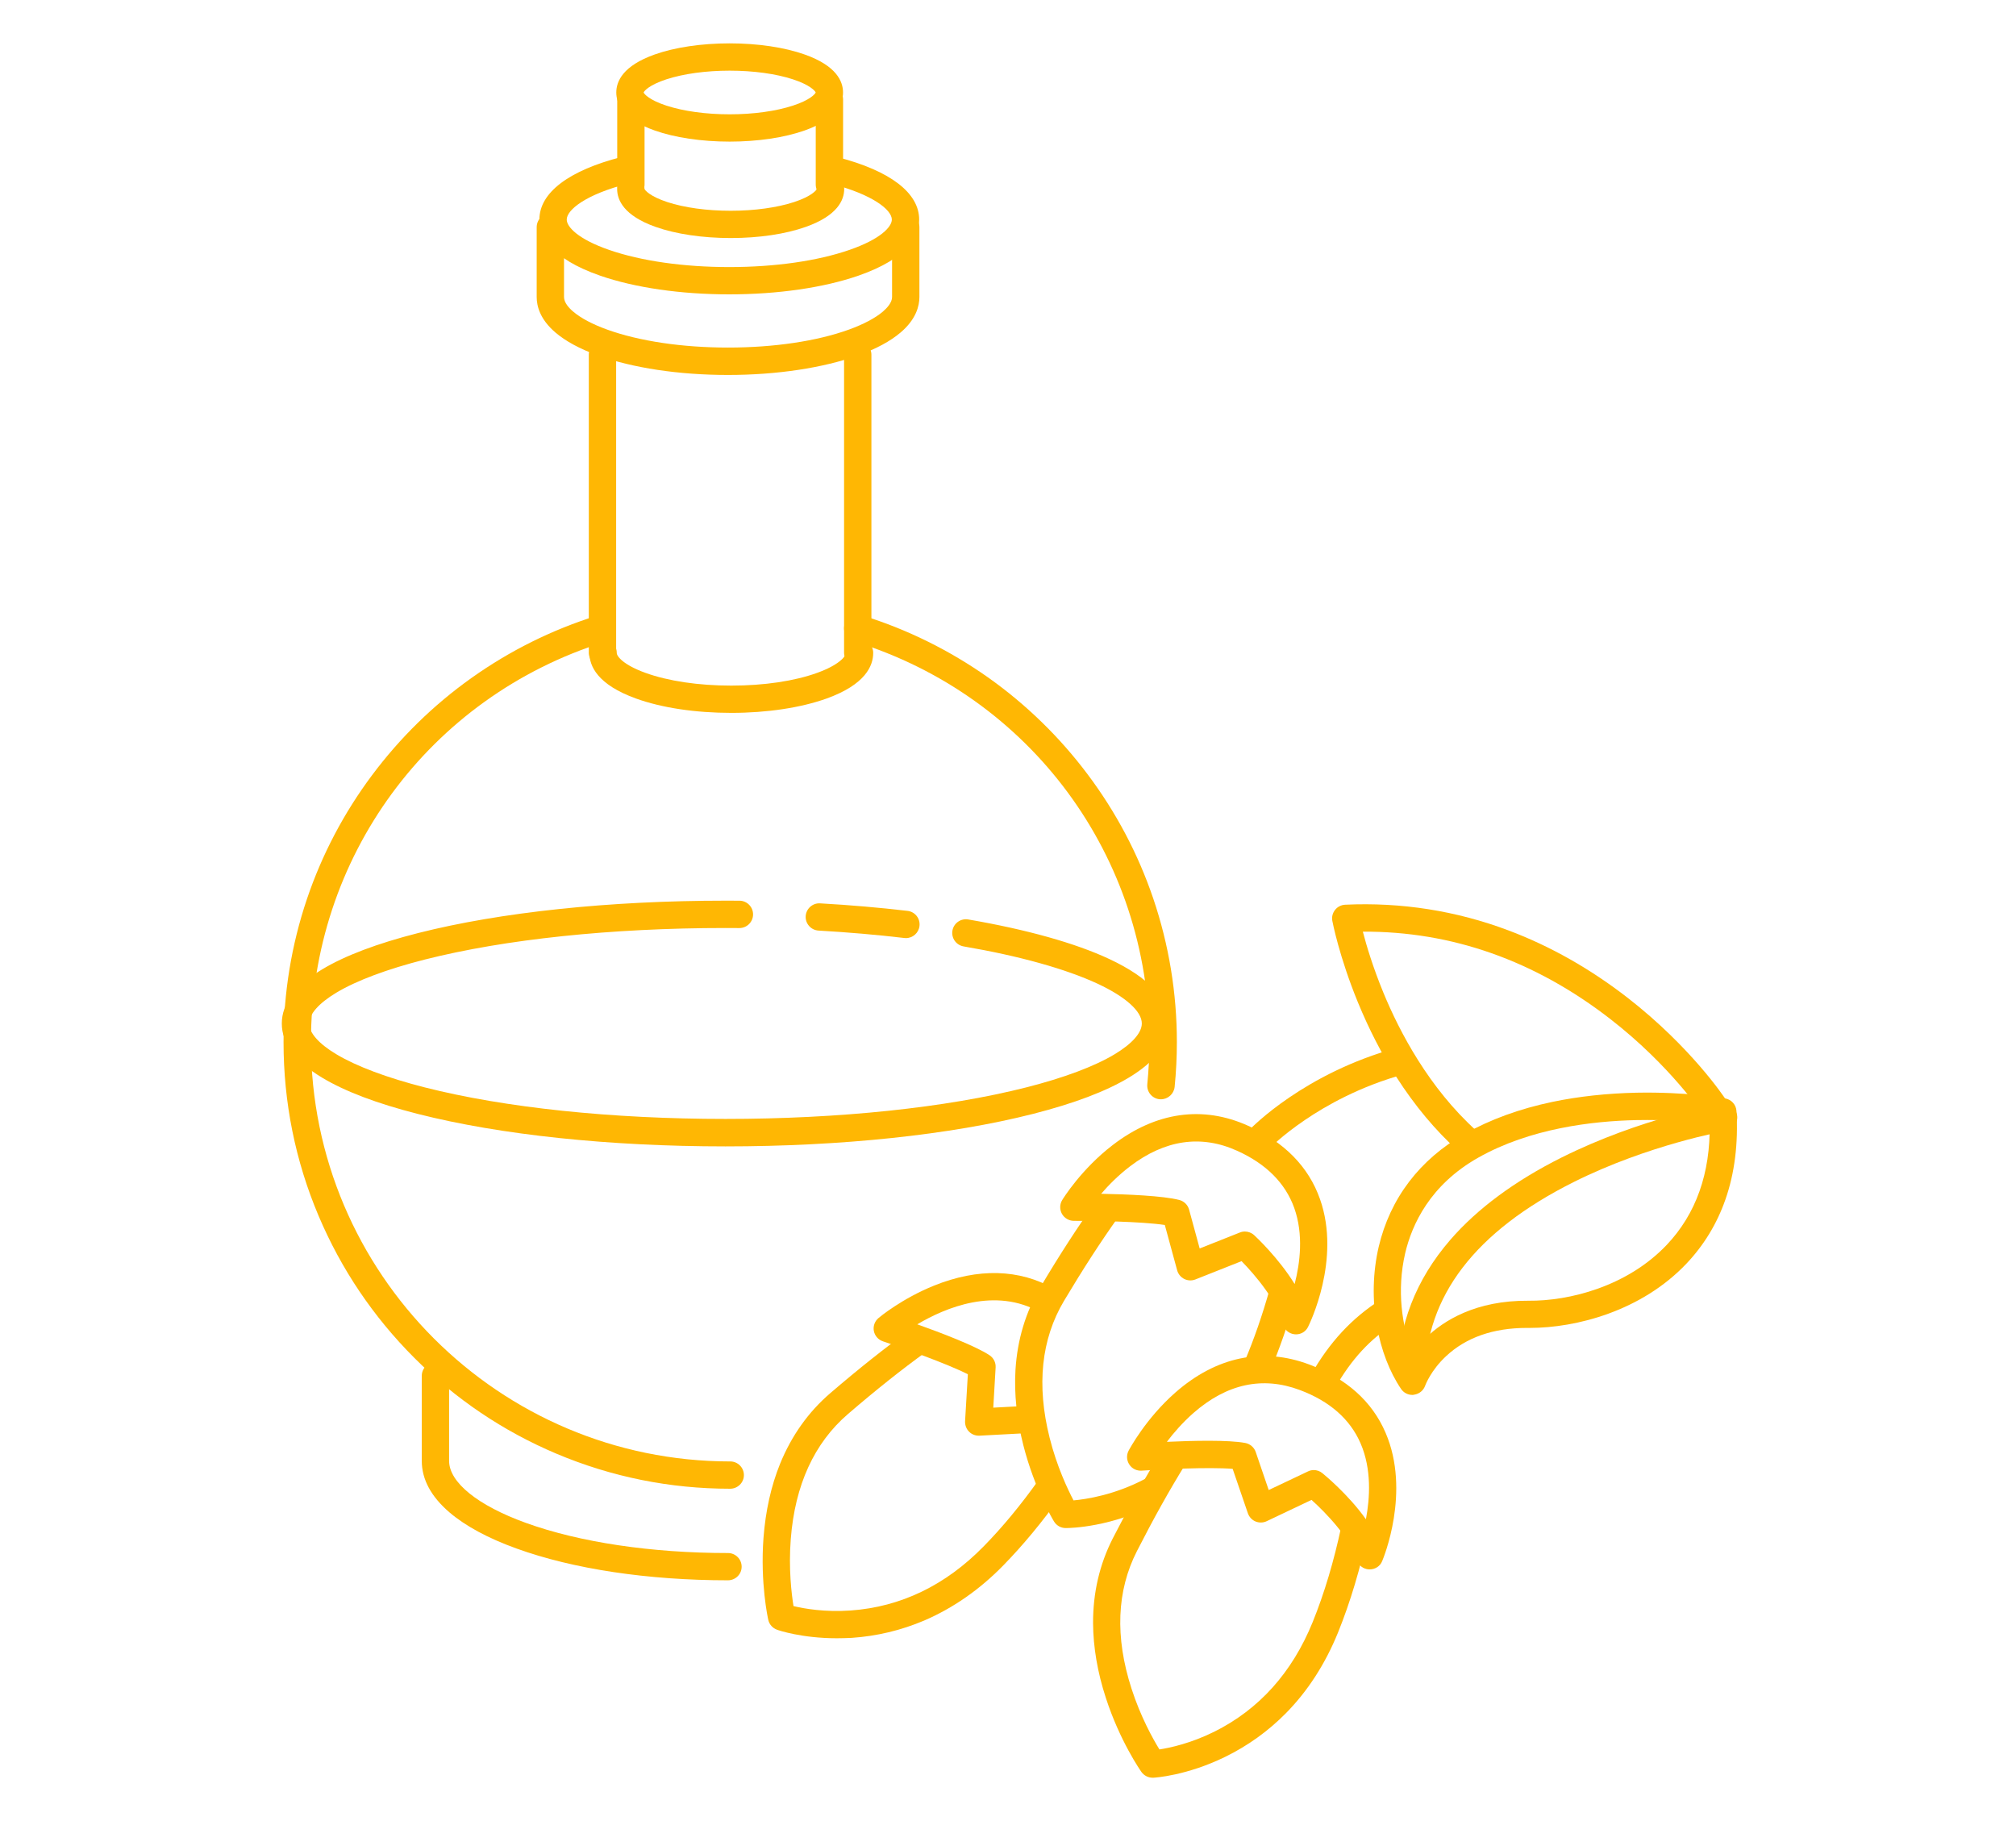 <svg xmlns="http://www.w3.org/2000/svg" fill="none" viewBox="0 0 93 84" height="84" width="93">
<path fill="#FFB703" d="M53.17 82.001C52.966 82.001 52.773 81.901 52.655 81.735C52.614 81.677 51.657 80.308 51.012 78.313C50.627 77.133 50.431 75.975 50.424 74.872C50.419 73.473 50.723 72.164 51.328 70.973C52.12 69.426 52.868 68.082 53.627 66.858C53.81 66.564 54.2 66.471 54.493 66.655C54.787 66.838 54.88 67.228 54.697 67.522C53.958 68.715 53.222 70.031 52.449 71.546C51.514 73.375 51.429 75.51 52.197 77.889C52.614 79.185 53.187 80.213 53.486 80.697C53.978 80.62 54.933 80.416 56.011 79.881C58.081 78.853 59.611 77.148 60.555 74.822C61.093 73.495 61.537 72.005 61.877 70.403C61.947 70.061 62.283 69.845 62.625 69.915C62.967 69.986 63.183 70.322 63.112 70.664C62.758 72.342 62.291 73.902 61.726 75.299C61.138 76.748 60.329 78.004 59.317 79.029C58.503 79.853 57.563 80.529 56.518 81.039C54.737 81.911 53.268 81.999 53.205 82.001C53.192 82.001 53.18 82.001 53.17 82.001Z"></path>
<path fill="#FFB703" d="M63.187 72.392C63.174 72.392 63.164 72.392 63.149 72.392C62.883 72.376 62.657 72.196 62.581 71.942C62.288 70.945 61.165 69.781 60.502 69.186L58.434 70.168C58.271 70.246 58.085 70.249 57.919 70.181C57.753 70.113 57.628 69.975 57.567 69.807L56.864 67.754C55.774 67.664 53.53 67.777 52.666 67.837C52.438 67.852 52.219 67.747 52.096 67.553C51.97 67.362 51.958 67.119 52.063 66.918C52.096 66.858 52.847 65.441 54.219 64.235C56.105 62.579 58.246 62.132 60.398 62.941C62.114 63.584 63.3 64.644 63.92 66.094C65.088 68.812 63.815 71.884 63.76 72.012C63.669 72.241 63.441 72.392 63.187 72.392ZM60.605 67.81C60.745 67.81 60.886 67.857 60.999 67.95C61.064 68.003 62.182 68.912 63.011 70.078C63.197 69.098 63.28 67.769 62.765 66.579C62.282 65.461 61.338 64.632 59.961 64.117C58.243 63.474 56.593 63.83 55.053 65.179C54.548 65.624 54.136 66.101 53.829 66.508C55.008 66.453 56.681 66.413 57.449 66.561C57.67 66.604 57.854 66.762 57.927 66.975L58.527 68.731L60.328 67.877C60.419 67.83 60.514 67.81 60.605 67.81Z"></path>
<path fill="#FFB703" d="M49.172 70.485C49.164 70.485 49.157 70.485 49.154 70.485C48.935 70.483 48.737 70.367 48.624 70.184C48.586 70.124 47.725 68.694 47.207 66.662C46.901 65.459 46.78 64.291 46.845 63.188C46.931 61.791 47.32 60.502 48.003 59.359C48.89 57.867 49.729 56.573 50.566 55.403C50.769 55.119 51.161 55.054 51.445 55.257C51.729 55.461 51.794 55.852 51.591 56.136C50.774 57.279 49.955 58.545 49.084 60.005C48.034 61.768 47.81 63.894 48.42 66.32C48.752 67.644 49.257 68.702 49.523 69.209C50.124 69.154 51.42 68.958 52.829 68.214C53.136 68.051 53.52 68.172 53.681 68.478C53.844 68.785 53.723 69.169 53.417 69.33C51.277 70.45 49.388 70.485 49.172 70.485Z"></path>
<path fill="#FFB703" d="M57.998 63.667C57.915 63.667 57.832 63.65 57.752 63.62C57.43 63.484 57.282 63.115 57.417 62.796C57.849 61.773 58.236 60.66 58.566 59.482C58.661 59.148 59.008 58.952 59.342 59.048C59.676 59.143 59.872 59.49 59.776 59.824C59.432 61.052 59.028 62.218 58.573 63.288C58.475 63.524 58.244 63.667 57.998 63.667Z"></path>
<path fill="#FFB703" d="M59.786 61.55C59.761 61.55 59.733 61.547 59.708 61.545C59.444 61.512 59.23 61.319 59.17 61.057C58.942 60.042 57.899 58.809 57.274 58.173L55.146 59.017C54.98 59.083 54.792 59.075 54.631 58.995C54.47 58.914 54.352 58.769 54.304 58.598L53.734 56.505C52.649 56.342 50.406 56.309 49.541 56.314H49.539C49.313 56.314 49.102 56.191 48.989 55.993C48.878 55.794 48.881 55.548 49.001 55.355C49.036 55.297 49.88 53.928 51.33 52.818C53.322 51.288 55.485 50.981 57.583 51.931C59.253 52.684 60.366 53.82 60.891 55.307C61.878 58.093 60.406 61.077 60.343 61.203C60.24 61.419 60.024 61.55 59.786 61.55ZM57.427 56.807C57.583 56.807 57.736 56.865 57.854 56.973C57.917 57.03 58.974 58.013 59.723 59.228C59.974 58.264 60.14 56.942 59.705 55.721C59.296 54.576 58.409 53.684 57.068 53.081C55.407 52.33 53.742 52.571 52.129 53.8C51.589 54.212 51.134 54.674 50.797 55.066C51.978 55.089 53.649 55.156 54.405 55.352C54.623 55.41 54.794 55.578 54.854 55.797L55.342 57.588L57.196 56.852C57.269 56.822 57.346 56.807 57.427 56.807Z"></path>
<path fill="#FFB703" d="M38.597 75.568C36.984 75.568 35.899 75.197 35.849 75.176C35.645 75.104 35.489 74.933 35.442 74.722C35.426 74.654 35.065 73.024 35.221 70.933C35.316 69.692 35.57 68.547 35.984 67.525C36.512 66.228 37.291 65.131 38.3 64.264C39.617 63.133 40.825 62.174 41.991 61.332C42.272 61.129 42.666 61.192 42.87 61.473C43.073 61.754 43.011 62.149 42.729 62.352C41.591 63.174 40.41 64.113 39.122 65.221C37.564 66.558 36.672 68.499 36.479 70.994C36.373 72.355 36.514 73.519 36.605 74.084C37.09 74.202 38.052 74.373 39.25 74.287C41.556 74.121 43.616 73.127 45.374 71.333C46.246 70.446 47.098 69.411 47.914 68.266C48.115 67.982 48.51 67.916 48.793 68.118C49.077 68.318 49.142 68.713 48.941 68.997C48.087 70.198 47.191 71.28 46.276 72.215C45.183 73.333 43.953 74.184 42.631 74.752C41.566 75.204 40.441 75.473 39.28 75.551C39.041 75.561 38.815 75.568 38.597 75.568Z"></path>
<path fill="#FFB703" d="M45.15 66.224C44.984 66.224 44.821 66.159 44.703 66.038C44.577 65.913 44.512 65.734 44.52 65.556L44.648 63.391C43.67 62.893 41.555 62.147 40.734 61.873C40.515 61.8 40.357 61.62 40.312 61.396C40.269 61.172 40.352 60.944 40.528 60.796C40.571 60.758 41.598 59.904 43.085 59.303C45.117 58.482 47.037 58.532 48.632 59.452C48.933 59.628 49.039 60.009 48.863 60.311C48.687 60.612 48.305 60.718 48.004 60.542C45.916 59.341 43.598 60.326 42.316 61.087C43.427 61.484 44.992 62.082 45.645 62.511C45.833 62.635 45.944 62.851 45.929 63.077L45.821 64.931L47.421 64.845C47.77 64.825 48.064 65.094 48.082 65.441C48.099 65.787 47.833 66.084 47.486 66.101L45.18 66.224C45.173 66.222 45.16 66.224 45.15 66.224Z"></path>
<path fill="#FFB703" d="M61.026 64.351C60.92 64.351 60.815 64.326 60.714 64.268C60.41 64.097 60.307 63.713 60.48 63.409C61.337 61.907 62.355 60.809 63.683 59.958C63.975 59.769 64.364 59.855 64.555 60.146C64.743 60.437 64.658 60.827 64.367 61.018C63.201 61.766 62.342 62.696 61.581 64.032C61.458 64.238 61.244 64.351 61.026 64.351Z"></path>
<path fill="#FFB703" d="M58.098 53.175C57.94 53.175 57.784 53.117 57.663 52.999C57.415 52.758 57.405 52.361 57.646 52.107C57.749 52.001 60.185 49.494 64.464 48.329C64.798 48.238 65.144 48.434 65.237 48.771C65.33 49.107 65.132 49.452 64.795 49.544C62.748 50.102 61.163 51.004 60.193 51.665C59.135 52.383 58.56 52.976 58.555 52.981C58.427 53.112 58.261 53.175 58.098 53.175Z"></path>
<path fill="#FFB703" d="M65.148 64.343C64.942 64.343 64.743 64.237 64.628 64.061C64.108 63.293 63.708 62.263 63.515 61.157C63.296 59.942 63.329 58.681 63.6 57.515C64.125 55.279 65.497 53.473 67.574 52.3C68.742 51.639 70.106 51.142 71.624 50.825C72.827 50.574 74.131 50.433 75.495 50.403C77.821 50.358 79.517 50.652 79.587 50.667C79.874 50.72 80.087 50.958 80.105 51.247C80.192 52.739 80.022 54.116 79.592 55.339C79.203 56.452 78.597 57.444 77.796 58.289C75.719 60.477 72.716 61.253 70.569 61.253C70.546 61.253 70.521 61.253 70.498 61.253C70.476 61.253 70.456 61.253 70.433 61.253C68.883 61.253 67.627 61.695 66.703 62.562C66.014 63.205 65.761 63.873 65.746 63.911C65.67 64.137 65.474 64.297 65.236 64.333C65.205 64.343 65.178 64.343 65.148 64.343ZM75.982 51.662C75.822 51.662 75.658 51.664 75.492 51.667C73.485 51.709 70.586 52.044 68.192 53.4C65.966 54.656 65.132 56.49 64.823 57.804C64.427 59.51 64.668 61.193 65.168 62.403C65.331 62.18 65.534 61.939 65.781 61.703C66.597 60.916 68.079 59.979 70.508 59.999C72.392 60.017 75.058 59.346 76.884 57.427C78.238 56 78.906 54.121 78.869 51.838C78.288 51.765 77.251 51.662 75.982 51.662Z"></path>
<path fill="#FFB703" d="M65.115 64.082C65.11 64.082 65.11 64.082 65.115 64.082C64.766 64.079 64.484 63.798 64.484 63.449C64.492 61.138 65.308 59.033 66.903 57.191C68.154 55.747 69.885 54.471 72.043 53.39C75.681 51.574 79.25 50.949 79.404 50.921C79.748 50.863 80.072 51.092 80.132 51.436C80.192 51.78 79.961 52.104 79.617 52.164C79.57 52.172 76.05 52.795 72.583 54.531C68.059 56.797 65.758 59.801 65.743 63.454C65.74 63.8 65.459 64.082 65.115 64.082Z"></path>
<path fill="#FFB703" d="M67.698 53.26C67.547 53.26 67.396 53.205 67.275 53.097C66.22 52.147 65.258 50.994 64.414 49.675C63.743 48.628 63.148 47.467 62.641 46.234C61.779 44.131 61.475 42.546 61.462 42.478C61.427 42.297 61.475 42.114 61.588 41.971C61.699 41.827 61.872 41.742 62.053 41.732C64.643 41.611 67.18 42.011 69.589 42.918C71.513 43.641 73.365 44.689 75.088 46.028C78.017 48.306 79.555 50.627 79.617 50.728C79.808 51.019 79.725 51.408 79.434 51.602C79.143 51.79 78.753 51.71 78.562 51.421C78.547 51.398 77.055 49.15 74.279 47C70.8 44.304 66.964 42.953 62.869 42.975C63.035 43.614 63.337 44.623 63.816 45.786C64.565 47.603 65.919 50.183 68.115 52.165C68.373 52.396 68.393 52.795 68.16 53.056C68.042 53.192 67.868 53.26 67.698 53.26Z"></path>
<path fill="#FFB703" d="M33.64 13.578C31.402 13.578 29.287 13.271 27.686 12.716C25.37 11.912 24.883 10.862 24.883 10.126C24.883 8.893 26.229 7.868 28.669 7.242C29.008 7.157 29.349 7.36 29.437 7.697C29.523 8.036 29.319 8.378 28.983 8.466C27.033 8.963 26.144 9.676 26.144 10.129C26.144 10.46 26.656 11.028 28.101 11.528C29.57 12.038 31.54 12.319 33.642 12.319C35.745 12.319 37.712 12.038 39.184 11.528C40.629 11.028 41.141 10.46 41.141 10.129C41.141 9.681 40.264 8.975 38.34 8.476C38.001 8.39 37.803 8.046 37.888 7.707C37.973 7.368 38.318 7.169 38.657 7.255C41.073 7.88 42.402 8.903 42.402 10.126C42.402 10.865 41.915 11.91 39.599 12.716C37.996 13.271 35.878 13.578 33.64 13.578Z"></path>
<path fill="#FFB703" d="M33.66 6.532C32.359 6.532 31.13 6.348 30.196 6.017C28.736 5.499 28.43 4.781 28.43 4.266C28.43 3.751 28.736 3.035 30.196 2.515C31.13 2.183 32.361 2 33.66 2C34.961 2 36.19 2.183 37.124 2.515C38.584 3.032 38.89 3.751 38.89 4.266C38.89 4.781 38.584 5.497 37.124 6.017C36.187 6.348 34.959 6.532 33.66 6.532ZM29.691 4.266C29.716 4.336 29.95 4.613 30.738 4.871C31.53 5.13 32.565 5.273 33.66 5.273C34.753 5.273 35.79 5.13 36.581 4.871C37.37 4.613 37.601 4.339 37.629 4.266C37.604 4.196 37.37 3.919 36.581 3.66C35.793 3.402 34.755 3.259 33.66 3.259C32.567 3.259 31.53 3.402 30.738 3.66C29.95 3.919 29.718 4.193 29.691 4.266Z"></path>
<path fill="#FFB703" d="M33.58 17.296C31.322 17.296 29.187 16.974 27.571 16.392C26.747 16.093 26.092 15.739 25.622 15.337C24.906 14.726 24.758 14.111 24.758 13.704V10.478C24.758 10.132 25.039 9.848 25.388 9.848C25.738 9.848 26.019 10.129 26.019 10.478V13.701C26.019 13.96 26.247 14.211 26.443 14.374C26.793 14.673 27.335 14.96 28.003 15.201C29.483 15.736 31.465 16.032 33.585 16.032C35.7 16.032 37.682 15.739 39.167 15.201C39.838 14.957 40.378 14.671 40.727 14.374C40.918 14.209 41.152 13.96 41.152 13.701V10.478C41.152 10.132 41.433 9.848 41.782 9.848C42.131 9.848 42.413 10.129 42.413 10.478V13.701C42.413 14.108 42.265 14.724 41.549 15.334C41.079 15.736 40.421 16.09 39.599 16.389C37.974 16.972 35.839 17.296 33.58 17.296Z"></path>
<path fill="#FFB703" d="M33.736 32.883C32.083 32.883 30.523 32.65 29.337 32.22C27.561 31.579 27.189 30.723 27.189 30.115C27.189 29.768 27.471 29.484 27.82 29.484C28.169 29.484 28.451 29.766 28.451 30.115C28.451 30.293 28.8 30.685 29.767 31.034C30.817 31.416 32.226 31.625 33.736 31.625C35.246 31.625 36.655 31.416 37.705 31.034C38.67 30.685 39.021 30.293 39.021 30.115C39.021 29.768 39.303 29.484 39.652 29.484C40.001 29.484 40.282 29.766 40.282 30.115C40.282 30.723 39.911 31.579 38.135 32.22C36.949 32.645 35.386 32.883 33.736 32.883Z"></path>
<path fill="#FFB703" d="M33.709 10.98C32.408 10.98 31.177 10.797 30.24 10.465C28.78 9.948 28.469 9.229 28.469 8.715C28.469 8.368 28.75 8.084 29.099 8.084C29.446 8.084 29.727 8.365 29.73 8.71C29.75 8.775 29.976 9.054 30.78 9.32C31.571 9.579 32.609 9.722 33.706 9.722C34.804 9.722 35.839 9.579 36.633 9.32C37.437 9.056 37.663 8.775 37.683 8.71C37.686 8.363 37.967 8.084 38.314 8.084C38.66 8.084 38.944 8.365 38.944 8.715C38.944 9.227 38.638 9.945 37.173 10.465C36.241 10.797 35.01 10.98 33.709 10.98Z"></path>
<path fill="#FFB703" d="M27.793 30.734C27.446 30.734 27.162 30.453 27.162 30.104V16.365C27.162 16.018 27.444 15.734 27.793 15.734C28.142 15.734 28.423 16.016 28.423 16.365V30.104C28.423 30.453 28.139 30.734 27.793 30.734Z"></path>
<path fill="#FFB703" d="M39.568 30.734C39.221 30.734 38.938 30.453 38.938 30.104V16.365C38.938 16.018 39.219 15.734 39.568 15.734C39.917 15.734 40.199 16.016 40.199 16.365V30.104C40.196 30.453 39.917 30.734 39.568 30.734Z"></path>
<path fill="#FFB703" d="M29.103 9.144C28.756 9.144 28.473 8.863 28.473 8.513V4.59C28.473 4.243 28.754 3.959 29.103 3.959C29.452 3.959 29.734 4.24 29.734 4.59V8.516C29.734 8.865 29.45 9.144 29.103 9.144Z"></path>
<path fill="#FFB703" d="M38.261 9.144C37.915 9.144 37.631 8.863 37.631 8.513V4.59C37.631 4.243 37.912 3.959 38.261 3.959C38.611 3.959 38.892 4.24 38.892 4.59V8.516C38.892 8.865 38.608 9.144 38.261 9.144Z"></path>
<path fill="#FFB703" d="M33.682 68.671C30.901 68.671 28.203 68.125 25.663 67.053C23.209 66.015 21.006 64.531 19.114 62.636C17.22 60.742 15.738 58.542 14.698 56.087C13.623 53.548 13.08 50.85 13.08 48.069C13.08 45.81 13.444 43.59 14.16 41.467C14.854 39.417 15.864 37.495 17.165 35.755C18.451 34.034 19.988 32.526 21.739 31.28C23.513 30.017 25.46 29.05 27.527 28.402C27.859 28.299 28.21 28.482 28.318 28.814C28.421 29.145 28.238 29.497 27.906 29.605C19.792 32.142 14.344 39.563 14.344 48.069C14.344 58.733 23.02 67.412 33.687 67.412C34.033 67.412 34.317 67.693 34.317 68.043C34.317 68.392 34.028 68.671 33.682 68.671Z"></path>
<path fill="#FFB703" d="M53.554 50.707C53.533 50.707 53.511 50.707 53.491 50.705C53.144 50.67 52.893 50.361 52.926 50.014C52.988 49.373 53.024 48.72 53.024 48.07C53.024 39.524 47.542 32.093 39.38 29.581C39.049 29.478 38.863 29.126 38.966 28.794C39.069 28.463 39.421 28.277 39.755 28.38C41.835 29.021 43.792 29.988 45.578 31.246C47.336 32.492 48.886 33.999 50.177 35.723C51.486 37.466 52.504 39.393 53.202 41.45C53.923 43.578 54.29 45.806 54.29 48.072C54.29 48.763 54.255 49.459 54.187 50.14C54.149 50.464 53.875 50.707 53.554 50.707Z"></path>
<path fill="#FFB703" d="M33.58 72.895C29.905 72.895 26.441 72.376 23.826 71.428C22.514 70.956 21.477 70.393 20.738 69.765C19.887 69.037 19.457 68.238 19.457 67.389V63.463C19.457 63.116 19.738 62.832 20.088 62.832C20.437 62.832 20.718 63.113 20.718 63.463V67.389C20.718 68.376 22.042 69.446 24.255 70.245C26.735 71.142 30.048 71.637 33.583 71.637C33.929 71.637 34.213 71.918 34.213 72.267C34.213 72.617 33.927 72.895 33.58 72.895Z"></path>
<path fill="#FFB703" d="M41.792 43.272C41.767 43.272 41.744 43.269 41.717 43.267C40.45 43.118 39.119 43.003 37.76 42.925C37.413 42.905 37.147 42.606 37.167 42.262C37.187 41.915 37.486 41.649 37.83 41.669C39.217 41.747 40.574 41.865 41.865 42.016C42.211 42.056 42.458 42.367 42.417 42.714C42.38 43.033 42.108 43.272 41.792 43.272Z"></path>
<path fill="#FFB703" d="M33.466 52.88C28.115 52.88 23.078 52.349 19.285 51.385C17.404 50.907 15.916 50.345 14.864 49.712C13.628 48.971 13 48.129 13 47.212C13 46.295 13.628 45.454 14.864 44.713C15.914 44.08 17.404 43.519 19.285 43.04C23.084 42.075 28.118 41.545 33.466 41.545C33.677 41.545 33.896 41.545 34.114 41.547C34.461 41.55 34.742 41.834 34.74 42.183C34.737 42.53 34.453 42.811 34.104 42.809C33.893 42.806 33.677 42.806 33.468 42.806C28.218 42.806 23.294 43.324 19.597 44.261C17.858 44.703 16.447 45.23 15.515 45.79C14.708 46.275 14.261 46.78 14.261 47.21C14.261 47.639 14.706 48.147 15.515 48.629C16.449 49.189 17.861 49.717 19.597 50.159C23.294 51.098 28.221 51.613 33.468 51.613C38.719 51.613 43.642 51.096 47.34 50.159C49.079 49.717 50.49 49.189 51.42 48.629C52.226 48.144 52.673 47.639 52.673 47.21C52.673 46.65 51.932 45.984 50.644 45.381C49.177 44.698 47.036 44.097 44.451 43.655C44.107 43.595 43.879 43.271 43.936 42.927C43.997 42.582 44.321 42.354 44.665 42.412C47.358 42.874 49.611 43.504 51.176 44.238C53.005 45.094 53.934 46.094 53.934 47.21C53.934 48.127 53.306 48.968 52.071 49.709C51.02 50.342 49.531 50.903 47.649 51.382C43.853 52.347 38.817 52.88 33.466 52.88Z"></path>
</svg>
